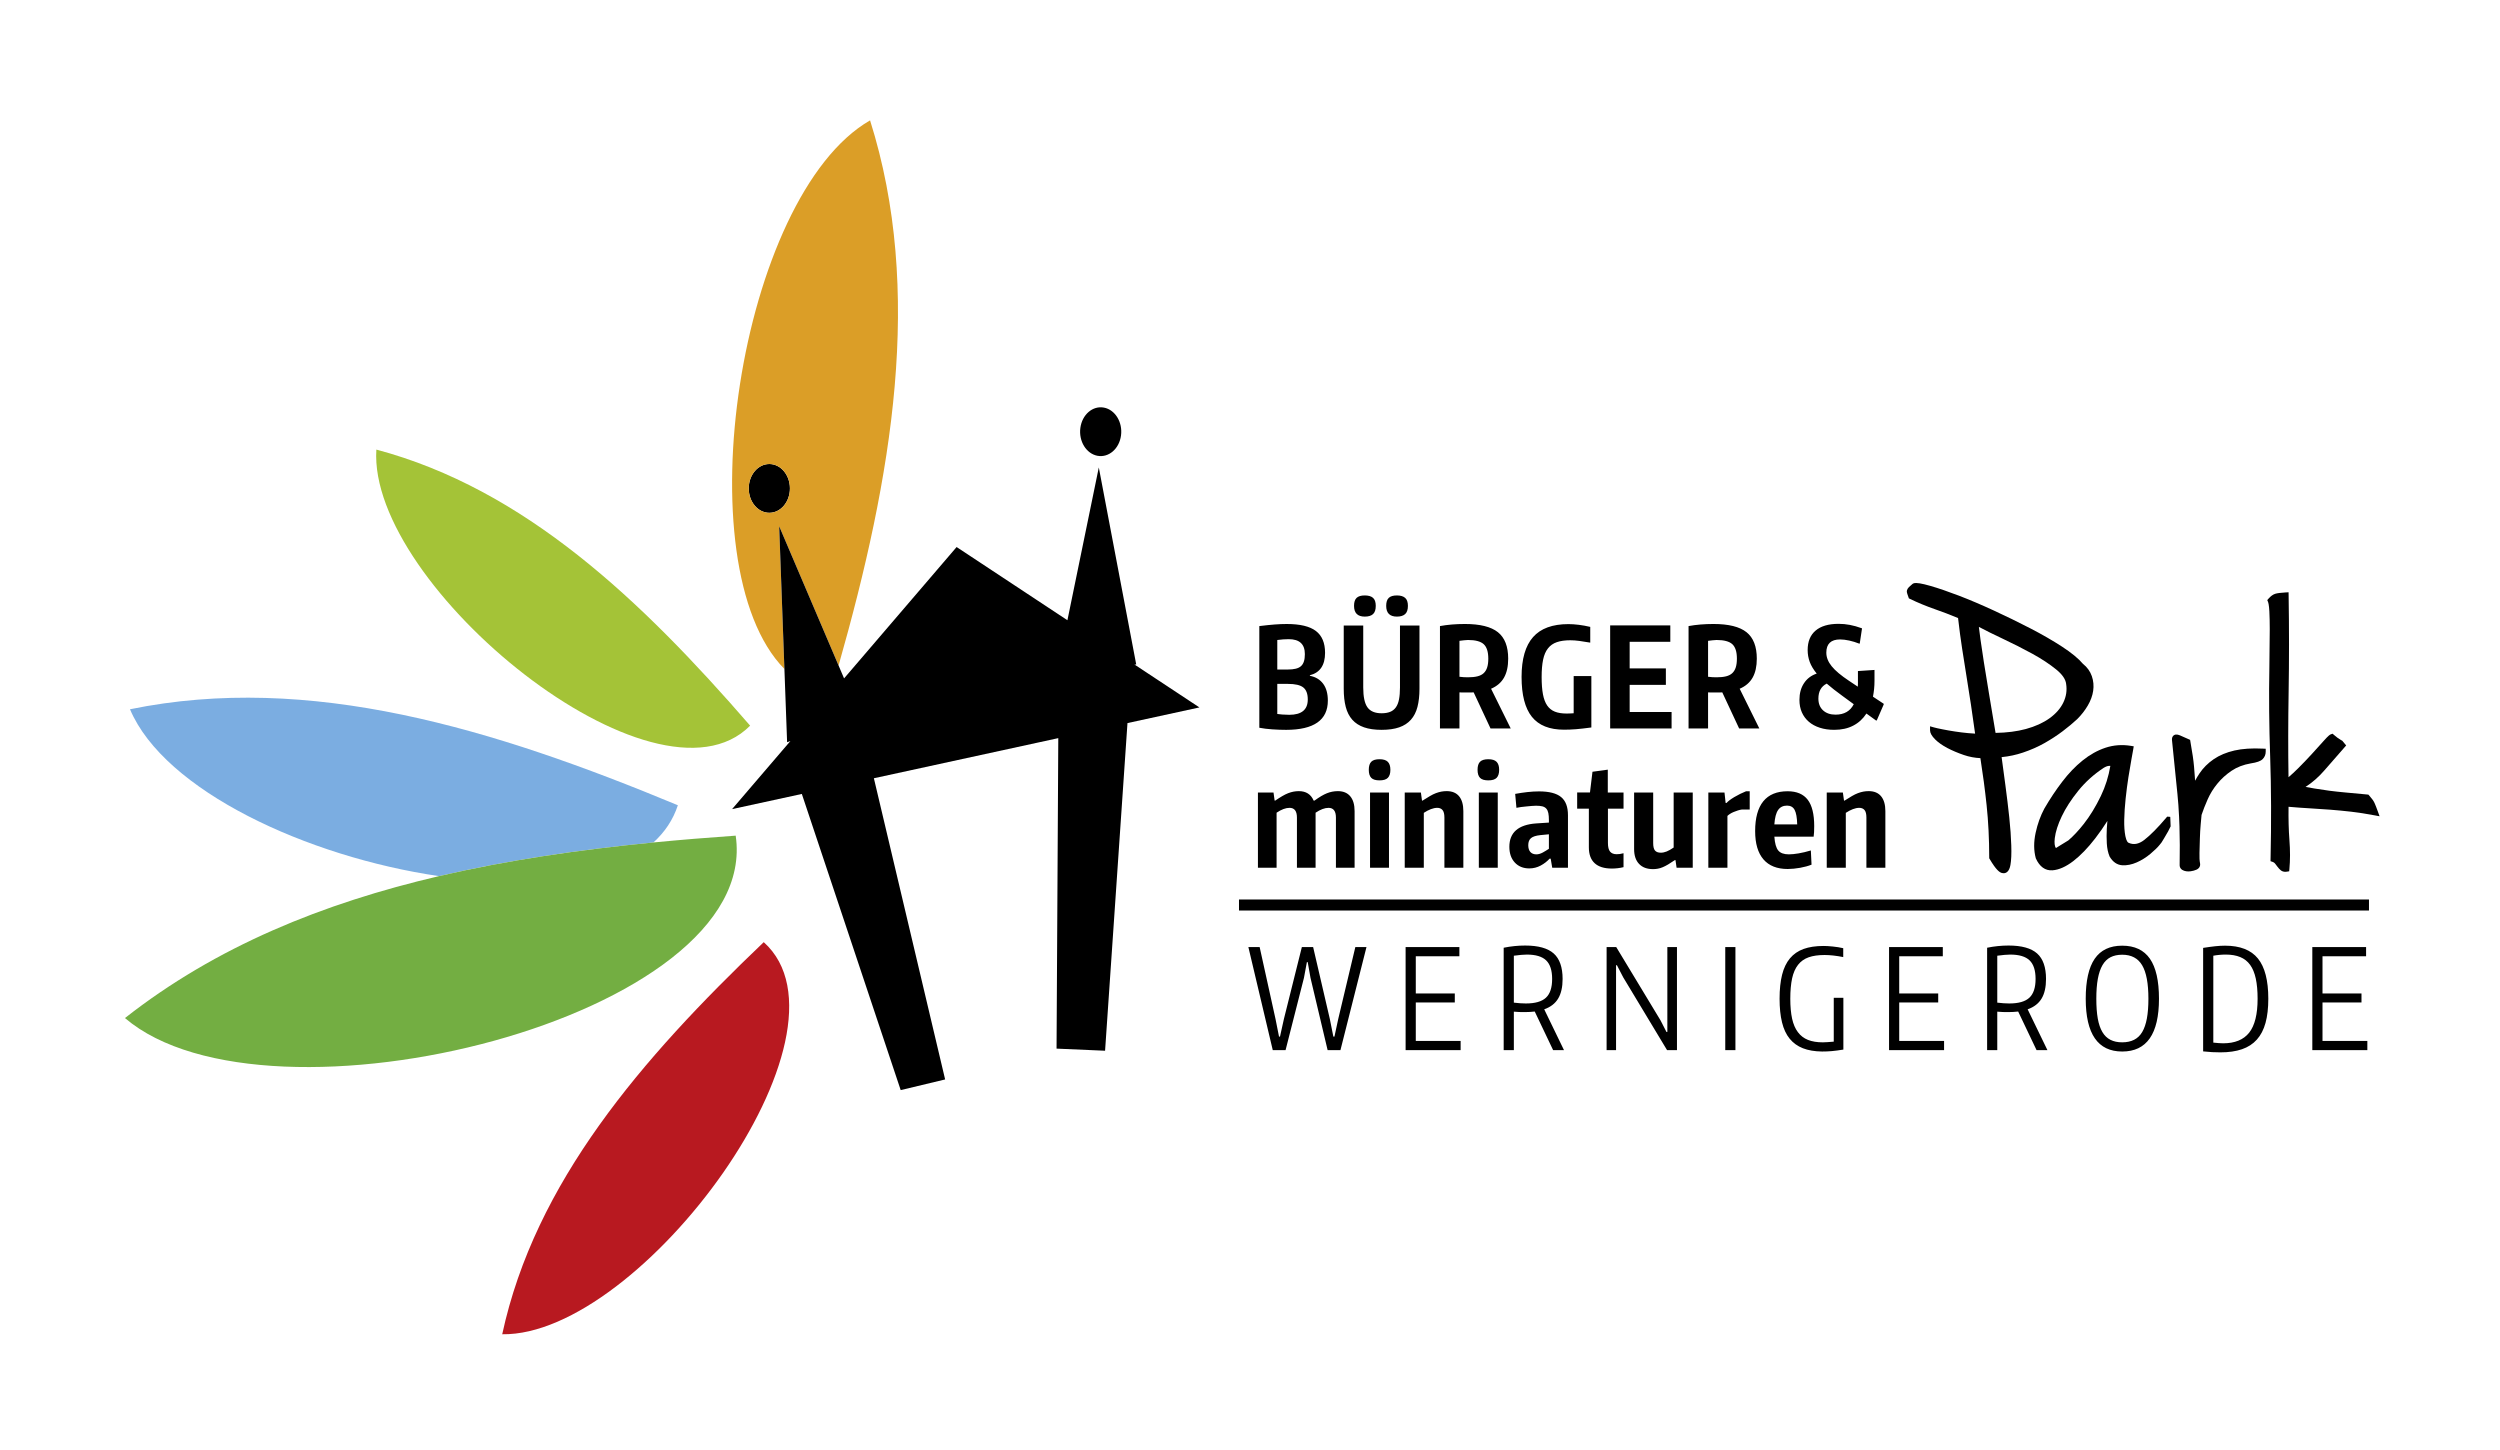 <?xml version="1.0" encoding="UTF-8"?>
<svg xmlns="http://www.w3.org/2000/svg" xmlns:xlink="http://www.w3.org/1999/xlink" version="1.1" id="Ebene_1" x="0px" y="0px" width="283.46px" height="164.41px" viewBox="0 0 283.46 164.41" xml:space="preserve">
<path fill="#B81920" d="M86.596,106.826c-13.899,13.264-25.939,27.245-29.652,44.457C72.666,151.521,98.071,117.128,86.596,106.826"></path>
<path fill="#7BADE1" d="M76.859,91.303c-20.935-8.705-41.765-15.057-62.12-10.884c3.904,9.248,20.097,16.731,35.041,18.92  c7.796-1.82,15.951-2.999,24.307-3.816C75.362,94.364,76.314,92.966,76.859,91.303z"></path>
<path fill="#73AE42" d="M83.415,94.749c-3.131,0.219-6.243,0.473-9.328,0.773c-8.356,0.817-16.511,1.996-24.307,3.816  c-13.149,3.071-25.277,7.974-35.611,16.093C30.332,129.255,86.468,115.378,83.415,94.749z"></path>
<path fill="#A4C337" d="M85.052,82.277c-12.405-14.315-25.608-26.831-42.38-31.301C41.692,66.45,74.366,93.092,85.052,82.277"></path>
<ellipse cx="87.23" cy="55.378" rx="2.334" ry="2.766"></ellipse>
<g>
	<path d="M124.435,51.679c1.273,0.239,2.468-0.791,2.67-2.298c0.203-1.51-0.667-2.927-1.939-3.166s-2.468,0.791-2.67,2.3   C122.293,50.023,123.162,51.439,124.435,51.679"></path>
</g>
<ellipse fill="none" cx="87.23" cy="55.378" rx="2.334" ry="2.766"></ellipse>
<path fill="#DB9E27" d="M95.081,75.458c6.101-21.451,9.678-42.466,3.571-61.81c-14.821,8.536-21.27,50.471-9.712,62.203  l-0.593-16.182L95.081,75.458z M84.896,55.378c0-1.527,1.045-2.766,2.334-2.766s2.334,1.239,2.334,2.766s-1.045,2.766-2.334,2.766  S84.896,56.905,84.896,55.378z"></path>
<polygon points="128.623,75.342 128.831,75.35 124.587,53.002 121.028,70.325 108.465,62.025 95.704,76.92 95.081,75.458   88.347,59.669 88.94,75.852 89.245,84.153 89.62,84.021 83.006,91.741 90.915,90.021 102.124,123.6 107.163,122.392 99.084,88.242   119.993,83.692 119.796,118.897 125.298,119.136 127.838,81.985 135.993,80.211 "></polygon>
<path d="M207.123,98.385h2.162v-6.221c0.273-0.179,0.54-0.319,0.798-0.418c0.258-0.101,0.503-0.15,0.734-0.15  c0.252,0,0.45,0.084,0.593,0.252c0.143,0.17,0.211,0.452,0.211,0.852v5.686h2.15v-6.412c0-0.736-0.162-1.299-0.483-1.688  c-0.32-0.389-0.792-0.585-1.411-0.585c-0.212,0-0.414,0.02-0.609,0.056c-0.195,0.037-0.397,0.096-0.607,0.173  c-0.213,0.08-0.438,0.189-0.681,0.332c-0.242,0.142-0.519,0.312-0.836,0.515h-0.063l-0.127-0.917h-1.83V98.385z M203.482,91.831  c0.174,0.327,0.272,0.873,0.292,1.644h-2.591c0.053-0.758,0.195-1.303,0.427-1.634c0.231-0.334,0.569-0.498,1.011-0.498  C203.021,91.343,203.309,91.504,203.482,91.831 M204.105,98.395c0.496-0.09,0.927-0.209,1.295-0.356l-0.079-1.61  c-0.494,0.148-0.958,0.258-1.39,0.331c-0.432,0.074-0.8,0.11-1.105,0.11c-0.559,0-0.959-0.144-1.198-0.435  c-0.244-0.289-0.392-0.812-0.444-1.57h4.454c0.02-0.178,0.036-0.352,0.048-0.513c0.011-0.165,0.016-0.394,0.016-0.688  c0-1.346-0.245-2.342-0.734-2.983c-0.49-0.643-1.251-0.965-2.282-0.965c-1.222,0-2.141,0.381-2.756,1.138  c-0.616,0.759-0.925,1.886-0.925,3.38c0,1.411,0.314,2.479,0.941,3.206c0.625,0.726,1.544,1.091,2.755,1.091  C203.143,98.529,203.61,98.482,204.105,98.395 M193.698,98.385h2.165v-5.874c0.072-0.071,0.17-0.149,0.291-0.229  s0.257-0.149,0.412-0.214c0.15-0.063,0.309-0.12,0.473-0.173c0.163-0.054,0.323-0.09,0.481-0.11h0.869v-2.07h-0.411  c-0.211,0.084-0.435,0.186-0.672,0.301c-0.237,0.117-0.461,0.238-0.671,0.363c-0.21,0.126-0.394,0.251-0.552,0.37  c-0.158,0.124-0.264,0.22-0.316,0.292h-0.109l-0.128-1.184h-1.832V98.385z M187.975,98.494c0.174-0.029,0.355-0.084,0.545-0.164  c0.189-0.078,0.393-0.183,0.616-0.315c0.221-0.133,0.479-0.298,0.773-0.497h0.063l0.126,0.867h1.832v-8.527h-2.164v6.238  c-0.306,0.211-0.571,0.359-0.798,0.45c-0.226,0.089-0.444,0.136-0.654,0.136c-0.307,0-0.527-0.083-0.665-0.247  c-0.136-0.162-0.204-0.443-0.204-0.845v-5.732h-2.163v6.412c0,0.726,0.186,1.287,0.56,1.681c0.373,0.397,0.903,0.594,1.587,0.594  C187.619,98.544,187.802,98.529,187.975,98.494 M183.427,98.44c0.226-0.026,0.444-0.065,0.655-0.118v-1.579  c-0.148,0.042-0.288,0.071-0.417,0.088c-0.133,0.015-0.258,0.023-0.373,0.023c-0.326,0-0.571-0.1-0.734-0.293  s-0.244-0.524-0.244-0.986V91.69h1.769v-1.833h-1.785v-2.59l-1.737,0.238l-0.284,2.352h-1.452v1.833h1.326v4.391  c0,0.788,0.219,1.387,0.656,1.791c0.437,0.405,1.087,0.608,1.95,0.608C182.976,98.48,183.199,98.467,183.427,98.44 M173.517,96.601  c-0.158-0.179-0.237-0.437-0.237-0.773c0-0.355,0.103-0.622,0.31-0.797c0.205-0.174,0.556-0.288,1.05-0.341l0.98-0.095v1.644  c-0.202,0.137-0.431,0.275-0.688,0.419c-0.258,0.141-0.504,0.212-0.735,0.212C173.901,96.869,173.676,96.779,173.517,96.601   M174.686,98.142c0.4-0.215,0.736-0.477,1.012-0.782h0.126l0.173,1.025h1.785v-5.953c0-0.948-0.26-1.634-0.781-2.06  c-0.521-0.428-1.357-0.64-2.504-0.64c-0.41,0-0.851,0.026-1.318,0.077c-0.468,0.054-0.929,0.122-1.382,0.206l0.142,1.58  c0.137-0.032,0.31-0.059,0.513-0.089c0.205-0.024,0.417-0.049,0.633-0.069c0.216-0.021,0.42-0.04,0.616-0.057  c0.193-0.014,0.35-0.022,0.465-0.022c0.284,0,0.521,0.022,0.712,0.07c0.189,0.048,0.338,0.135,0.449,0.262  c0.111,0.126,0.187,0.295,0.229,0.505c0.043,0.21,0.065,0.478,0.065,0.805v0.269l-1.455,0.095c-2.021,0.148-3.03,1.032-3.03,2.653  c0,0.736,0.203,1.329,0.614,1.778c0.412,0.444,0.958,0.67,1.643,0.67C173.854,98.465,174.285,98.356,174.686,98.142 M167.676,98.385  h2.146v-8.527h-2.146V98.385z M169.696,88.191c0.188-0.194,0.284-0.497,0.284-0.908c0-0.41-0.099-0.713-0.292-0.907  c-0.196-0.196-0.51-0.292-0.94-0.292s-0.742,0.094-0.932,0.283s-0.285,0.496-0.285,0.916c0,0.422,0.096,0.727,0.285,0.916  c0.189,0.19,0.501,0.283,0.932,0.283C169.189,88.482,169.506,88.388,169.696,88.191 M159.273,98.385h2.164v-6.221  c0.272-0.179,0.537-0.319,0.796-0.418c0.259-0.101,0.503-0.15,0.734-0.15c0.254,0,0.45,0.084,0.593,0.252  c0.142,0.17,0.213,0.452,0.213,0.852v5.686h2.147v-6.412c0-0.736-0.16-1.299-0.481-1.688c-0.319-0.389-0.791-0.585-1.413-0.585  c-0.211,0-0.413,0.02-0.608,0.056c-0.195,0.037-0.397,0.096-0.608,0.173c-0.21,0.08-0.437,0.189-0.679,0.332  c-0.242,0.142-0.521,0.312-0.837,0.515h-0.062l-0.125-0.917h-1.833V98.385z M155.34,98.385h2.149v-8.527h-2.149V98.385z   M157.361,88.191c0.191-0.194,0.286-0.497,0.286-0.908c0-0.41-0.099-0.713-0.294-0.907c-0.195-0.196-0.508-0.292-0.938-0.292  c-0.433,0-0.743,0.094-0.932,0.283c-0.189,0.189-0.285,0.496-0.285,0.916c0,0.422,0.096,0.727,0.285,0.916  c0.188,0.19,0.499,0.283,0.932,0.283C156.857,88.482,157.173,88.388,157.361,88.191 M142.628,98.385h2.116v-6.238  c0.548-0.367,1.036-0.551,1.469-0.551c0.559,0,0.838,0.369,0.838,1.104v5.686h2.115v-6.238c0.548-0.367,1.038-0.551,1.47-0.551  c0.557,0,0.836,0.369,0.836,1.104v5.686h2.117v-6.412c0-0.736-0.164-1.299-0.491-1.688c-0.325-0.389-0.794-0.585-1.404-0.585  c-0.433,0-0.845,0.08-1.24,0.238c-0.395,0.158-0.865,0.435-1.414,0.837h-0.093c-0.306-0.717-0.865-1.075-1.675-1.075  c-0.212,0-0.414,0.02-0.608,0.056c-0.194,0.037-0.395,0.096-0.6,0.173c-0.206,0.08-0.429,0.189-0.672,0.332  c-0.241,0.142-0.511,0.312-0.805,0.515h-0.063l-0.127-0.917h-1.768V98.385z"></path>
<path d="M210.186,79.846c-0.399,0.789-1.088,1.184-2.068,1.184c-0.59,0-1.061-0.163-1.414-0.488  c-0.354-0.327-0.528-0.769-0.528-1.328c0-0.82,0.315-1.39,0.948-1.704c0.482,0.42,1.074,0.884,1.769,1.389L210.186,79.846z   M210.122,82.277c0.611-0.315,1.111-0.773,1.501-1.373l1.09,0.789h0.079l0.79-1.816v-0.08l-1.217-0.805  c0.053-0.273,0.094-0.561,0.127-0.861c0.031-0.299,0.046-0.618,0.046-0.955V75.96l-1.878,0.127v1.122v0.333  c0,0.104-0.006,0.209-0.016,0.315l-0.995-0.664c-0.906-0.601-1.562-1.151-1.965-1.651c-0.407-0.5-0.608-1.014-0.608-1.541  c0-0.999,0.521-1.499,1.563-1.499c0.304,0,0.649,0.042,1.034,0.126c0.384,0.084,0.76,0.201,1.128,0.347h0.063l0.252-1.674V71.24  c-0.494-0.18-0.952-0.308-1.374-0.387c-0.42-0.08-0.847-0.12-1.278-0.12c-1.137,0-2.007,0.257-2.606,0.767  c-0.6,0.51-0.899,1.245-0.899,2.203c0,0.474,0.079,0.923,0.236,1.351c0.158,0.427,0.422,0.866,0.79,1.319  c-0.621,0.21-1.104,0.575-1.445,1.097c-0.344,0.521-0.513,1.15-0.513,1.886c0,0.526,0.091,0.998,0.275,1.414  c0.185,0.416,0.447,0.771,0.79,1.066c0.343,0.293,0.757,0.521,1.248,0.678c0.488,0.16,1.034,0.237,1.635,0.237  C208.797,82.751,209.512,82.594,210.122,82.277 M194.158,76.782c-0.181-0.011-0.343-0.026-0.49-0.048V72.66  c0.157-0.021,0.329-0.041,0.513-0.062c0.185-0.022,0.334-0.033,0.451-0.033c0.853,0,1.448,0.162,1.792,0.482  c0.342,0.321,0.513,0.866,0.513,1.633c0,0.392-0.044,0.72-0.127,0.987c-0.084,0.268-0.216,0.488-0.394,0.656  c-0.18,0.169-0.417,0.29-0.71,0.363c-0.296,0.074-0.653,0.109-1.074,0.109C194.493,76.796,194.337,76.793,194.158,76.782   M197.189,82.594h2.29l-2.227-4.501c0.663-0.285,1.152-0.705,1.468-1.263c0.316-0.559,0.474-1.274,0.474-2.149  c0-1.378-0.388-2.378-1.168-3s-2.027-0.931-3.743-0.931c-1.021,0-1.965,0.078-2.827,0.236v11.608h2.212v-4.091  c0.043,0,0.104,0.002,0.19,0.008c0.083,0.005,0.17,0.006,0.26,0.006h0.261h0.188h0.364c0.115,0,0.23-0.004,0.348-0.015  L197.189,82.594z M182.566,82.594h6.965V80.73h-4.754v-3.079h4.106v-1.863h-4.106V72.77h4.61v-1.862h-6.821V82.594z M178.69,82.681  c0.467-0.037,1.049-0.103,1.744-0.198v-5.827h-2.005v4.216c-0.147,0.01-0.289,0.019-0.42,0.023c-0.132,0.006-0.26,0.009-0.387,0.009  c-0.527,0-0.969-0.072-1.326-0.214c-0.358-0.143-0.647-0.373-0.869-0.695c-0.221-0.321-0.381-0.745-0.481-1.271  c-0.1-0.526-0.149-1.179-0.149-1.959c0-0.778,0.054-1.434,0.165-1.966c0.11-0.531,0.295-0.959,0.554-1.286  c0.257-0.328,0.592-0.562,1.011-0.704c0.416-0.142,0.923-0.212,1.522-0.212c0.306,0,0.642,0.023,1.003,0.071  c0.364,0.047,0.782,0.112,1.256,0.197v-1.785c-0.441-0.105-0.877-0.183-1.302-0.236c-0.427-0.052-0.82-0.079-1.177-0.079  c-1.801,0-3.136,0.489-4.004,1.469c-0.868,0.979-1.304,2.484-1.304,4.516c0,2.044,0.389,3.551,1.169,4.525  c0.779,0.974,1.995,1.461,3.649,1.461C177.771,82.736,178.222,82.717,178.69,82.681 M165.969,76.782  c-0.18-0.011-0.343-0.026-0.49-0.048V72.66c0.158-0.021,0.329-0.041,0.513-0.062c0.185-0.022,0.335-0.033,0.452-0.033  c0.852,0,1.448,0.162,1.791,0.482c0.343,0.321,0.514,0.866,0.514,1.633c0,0.392-0.041,0.72-0.126,0.987  c-0.083,0.268-0.216,0.488-0.395,0.656c-0.18,0.169-0.418,0.29-0.711,0.363c-0.295,0.074-0.653,0.109-1.073,0.109  C166.306,76.796,166.148,76.793,165.969,76.782 M169.001,82.594h2.29l-2.227-4.501c0.662-0.285,1.152-0.705,1.468-1.263  c0.316-0.559,0.473-1.274,0.473-2.149c0-1.378-0.388-2.378-1.167-3s-2.028-0.931-3.743-0.931c-1.021,0-1.963,0.078-2.826,0.236  v11.608h2.21v-4.091c0.042,0,0.105,0.002,0.191,0.008c0.083,0.005,0.171,0.006,0.26,0.006h0.261h0.189h0.363  c0.115,0,0.231-0.004,0.347-0.015L169.001,82.594z M158.648,82.468c0.543-0.19,0.985-0.477,1.327-0.862  c0.342-0.385,0.59-0.869,0.742-1.452c0.151-0.585,0.229-1.271,0.229-2.061v-7.169h-2.211v7.027c0,0.527-0.037,0.976-0.11,1.35  c-0.072,0.375-0.194,0.677-0.362,0.908c-0.169,0.233-0.385,0.402-0.648,0.506s-0.584,0.158-0.962,0.158  c-0.749,0-1.282-0.223-1.604-0.671c-0.32-0.447-0.48-1.197-0.48-2.25v-7.027h-2.211v7.169c0,0.789,0.075,1.475,0.229,2.061  c0.152,0.583,0.4,1.067,0.742,1.452c0.342,0.385,0.787,0.671,1.334,0.862c0.548,0.189,1.211,0.284,1.991,0.284  C157.44,82.751,158.106,82.657,158.648,82.468 M159.32,69.628c0.21-0.189,0.315-0.499,0.315-0.932c0-0.421-0.105-0.724-0.315-0.907  c-0.21-0.184-0.52-0.276-0.933-0.276c-0.422,0-0.729,0.092-0.923,0.276c-0.194,0.183-0.292,0.486-0.292,0.907  c0,0.811,0.405,1.217,1.215,1.217C158.801,69.913,159.11,69.819,159.32,69.628 M155.681,69.628c0.205-0.189,0.308-0.499,0.308-0.932  c0-0.421-0.103-0.724-0.308-0.907c-0.205-0.184-0.519-0.276-0.939-0.276c-0.422,0-0.729,0.092-0.924,0.276  c-0.195,0.183-0.292,0.486-0.292,0.907c0,0.811,0.404,1.217,1.216,1.217C155.162,69.913,155.476,69.819,155.681,69.628   M144.824,75.914v-3.349c0.241-0.032,0.465-0.054,0.67-0.07s0.413-0.023,0.624-0.023c1.222,0,1.832,0.563,1.832,1.689  c0,0.327-0.034,0.6-0.103,0.821s-0.176,0.4-0.323,0.536c-0.148,0.139-0.348,0.238-0.6,0.301c-0.253,0.063-0.56,0.094-0.917,0.094  H144.824z M145.384,81.015c-0.259-0.021-0.445-0.042-0.56-0.062v-3.411h1.199c0.822,0,1.403,0.132,1.745,0.401  c0.343,0.27,0.513,0.725,0.513,1.367c0,1.158-0.699,1.737-2.101,1.737C145.907,81.047,145.643,81.035,145.384,81.015   M149.371,81.922c0.79-0.552,1.185-1.38,1.185-2.486c0-0.789-0.175-1.423-0.528-1.903c-0.354-0.479-0.856-0.782-1.509-0.908v-0.063  c1.148-0.293,1.722-1.142,1.722-2.542c0-1.126-0.349-1.952-1.043-2.48c-0.694-0.526-1.795-0.789-3.299-0.789  c-0.433,0-0.888,0.018-1.367,0.055c-0.479,0.036-1.061,0.097-1.745,0.181v11.528c0.432,0.084,0.924,0.145,1.478,0.182  c0.552,0.038,1.075,0.056,1.57,0.056C147.402,82.751,148.582,82.476,149.371,81.922"></path>
<path d="M262.181,119.068h6.238v-1.041h-5.084v-4.36h4.42v-1.026h-4.42v-4.216h4.942v-1.043h-6.097V119.068z M251.562,118.271  c-0.175-0.015-0.378-0.035-0.608-0.055v-9.854c0.23-0.043,0.464-0.073,0.694-0.095c0.231-0.021,0.475-0.034,0.727-0.034  c0.632,0,1.177,0.096,1.635,0.285s0.831,0.484,1.121,0.885c0.29,0.401,0.502,0.92,0.64,1.556c0.137,0.638,0.205,1.397,0.205,2.282  c0,1.758-0.319,3.04-0.954,3.846c-0.638,0.805-1.624,1.208-2.962,1.208C251.9,118.295,251.734,118.286,251.562,118.271   M254.207,118.966c0.683-0.236,1.247-0.602,1.689-1.098c0.442-0.495,0.768-1.122,0.978-1.886c0.211-0.765,0.316-1.679,0.316-2.741  c0-2.074-0.392-3.594-1.177-4.562c-0.784-0.97-2.028-1.454-3.732-1.454c-0.349,0-0.718,0.022-1.106,0.063  c-0.392,0.043-0.848,0.104-1.375,0.188v11.735c0.368,0.042,0.71,0.07,1.027,0.086c0.315,0.016,0.626,0.024,0.932,0.024  C252.706,119.321,253.521,119.202,254.207,118.966 M239.291,117.899c-0.375-0.189-0.68-0.483-0.916-0.884  c-0.237-0.399-0.411-0.909-0.522-1.531c-0.109-0.621-0.164-1.369-0.164-2.243s0.056-1.626,0.172-2.259  c0.117-0.631,0.293-1.149,0.53-1.556c0.236-0.405,0.54-0.702,0.908-0.892c0.367-0.188,0.811-0.284,1.326-0.284  c1.032,0,1.785,0.396,2.258,1.192c0.474,0.795,0.712,2.06,0.712,3.798c0,0.874-0.059,1.622-0.174,2.243  c-0.116,0.622-0.293,1.132-0.528,1.531c-0.238,0.4-0.546,0.694-0.925,0.884c-0.38,0.19-0.828,0.285-1.343,0.285  C240.109,118.185,239.664,118.09,239.291,117.899 M244.794,113.241c0-2.031-0.342-3.543-1.026-4.533  c-0.686-0.989-1.732-1.483-3.143-1.483c-1.399,0-2.438,0.494-3.119,1.483c-0.678,0.99-1.018,2.502-1.018,4.533  c0,3.99,1.379,5.985,4.137,5.985C243.404,119.227,244.794,117.231,244.794,113.241 M226.459,113.683v-5.32  c0.296-0.043,0.569-0.073,0.821-0.095c0.253-0.021,0.469-0.034,0.647-0.034c1.012,0,1.742,0.22,2.195,0.657  c0.454,0.438,0.68,1.14,0.68,2.109c0,0.978-0.234,1.687-0.704,2.124c-0.466,0.437-1.229,0.653-2.28,0.653  C227.418,113.777,226.965,113.746,226.459,113.683 M230.913,119.068h1.232l-2.243-4.628c0.716-0.252,1.242-0.656,1.58-1.216  c0.337-0.559,0.504-1.3,0.504-2.225c0-1.327-0.337-2.292-1.01-2.891c-0.675-0.6-1.754-0.899-3.237-0.899  c-0.401,0-0.804,0.02-1.209,0.062c-0.405,0.04-0.813,0.104-1.223,0.188v11.607h1.151v-4.359c0.19,0.023,0.398,0.035,0.625,0.041  c0.226,0.005,0.435,0.008,0.623,0.008c0.201,0,0.393-0.005,0.576-0.017c0.185-0.009,0.366-0.025,0.545-0.047L230.913,119.068z   M214.189,119.068h6.238v-1.041h-5.086v-4.36h4.421v-1.026h-4.421v-4.216h4.942v-1.043h-6.095V119.068z M207.69,119.18  c0.363-0.032,0.803-0.09,1.319-0.174v-5.874h-1.09v4.974c-0.243,0.021-0.474,0.039-0.695,0.055s-0.404,0.024-0.552,0.024  c-0.653,0-1.211-0.093-1.675-0.276c-0.463-0.185-0.846-0.476-1.145-0.879c-0.301-0.397-0.519-0.908-0.657-1.529  c-0.134-0.623-0.204-1.373-0.204-2.259c0-0.905,0.07-1.675,0.204-2.306c0.139-0.631,0.363-1.146,0.674-1.54  c0.31-0.395,0.709-0.679,1.199-0.853c0.49-0.173,1.093-0.26,1.808-0.26c0.622,0,1.327,0.079,2.117,0.235v-1.009  c-0.379-0.086-0.776-0.149-1.192-0.19s-0.761-0.062-1.034-0.062c-0.884,0-1.64,0.112-2.268,0.339  c-0.626,0.226-1.141,0.583-1.547,1.065c-0.405,0.484-0.703,1.106-0.893,1.864c-0.189,0.757-0.284,1.663-0.284,2.716  c0,1.031,0.093,1.925,0.277,2.677c0.184,0.753,0.473,1.372,0.868,1.855c0.396,0.485,0.896,0.846,1.501,1.083  c0.604,0.236,1.328,0.359,2.17,0.37C206.961,119.227,207.328,119.211,207.69,119.18 M195.617,119.068h1.153v-11.687h-1.153V119.068z   M182.163,119.068h1.072v-9.616l0.096-0.017l0.712,1.373l4.975,8.26h1.123v-11.687h-1.091v9.619l-0.096,0.015l-0.68-1.326  l-5.021-8.308h-1.09V119.068z M171.646,113.683v-5.32c0.294-0.043,0.567-0.073,0.821-0.095c0.252-0.021,0.467-0.034,0.647-0.034  c1.01,0,1.742,0.22,2.194,0.657s0.679,1.14,0.679,2.109c0,0.978-0.233,1.687-0.702,2.124c-0.469,0.437-1.229,0.653-2.281,0.653  C172.604,113.777,172.151,113.746,171.646,113.683 M176.099,119.068h1.232l-2.242-4.628c0.715-0.252,1.242-0.656,1.578-1.216  c0.337-0.559,0.507-1.3,0.507-2.225c0-1.327-0.338-2.292-1.011-2.891c-0.674-0.6-1.753-0.899-3.238-0.899  c-0.4,0-0.802,0.02-1.208,0.062c-0.404,0.04-0.812,0.104-1.224,0.188v11.607h1.153v-4.359c0.188,0.023,0.396,0.035,0.624,0.041  c0.225,0.005,0.434,0.008,0.623,0.008c0.2,0,0.393-0.005,0.576-0.017c0.185-0.009,0.366-0.025,0.546-0.047L176.099,119.068z   M159.375,119.068h6.237v-1.041h-5.084v-4.36h4.423v-1.026h-4.423v-4.216h4.943v-1.043h-6.097V119.068z M144.311,119.068h1.452  l2.085-8.196l0.332-1.785h0.094l0.315,1.785l1.942,8.196h1.454l2.952-11.687h-1.263l-1.942,8.166l-0.427,1.988h-0.125l-0.396-1.988  l-1.896-8.166h-1.278l-2.038,8.166l-0.441,1.988h-0.111l-0.395-1.988l-1.801-8.166h-1.279L144.311,119.068z"></path>
<g>
	<rect x="140.482" y="101.989" width="128.122" height="1.25"></rect>
</g>
<path d="M269.605,91.996c-0.157-0.437-0.283-0.758-0.376-0.959c-0.102-0.228-0.3-0.503-0.604-0.842l-0.089-0.098l-0.363-0.035  c-0.846-0.08-1.583-0.15-2.211-0.205c-0.68-0.061-1.298-0.129-1.856-0.202c-0.561-0.076-1.119-0.161-1.68-0.251  c-0.315-0.051-0.652-0.111-1.011-0.182c0.785-0.507,1.506-1.14,2.149-1.889c0.793-0.925,1.557-1.799,2.292-2.625l0.164-0.184  l-0.436-0.529c-0.047-0.026-0.104-0.059-0.168-0.096c-0.268-0.155-0.532-0.35-0.789-0.577l-0.147-0.131l-0.187,0.063  c-0.116,0.039-0.267,0.127-0.828,0.757c-0.364,0.409-0.798,0.889-1.298,1.435c-0.498,0.546-1.035,1.104-1.607,1.678  c-0.373,0.371-0.734,0.706-1.079,1c-0.048-3.036-0.044-6.265,0.012-9.608c0.06-3.608,0.06-7.312,0-11.009l-0.006-0.353l-0.353,0.02  c-0.548,0.031-0.925,0.08-1.153,0.15c-0.259,0.08-0.518,0.268-0.77,0.556l-0.139,0.159l0.081,0.194  c0.042,0.099,0.118,0.374,0.157,1.096c0.028,0.589,0.044,1.253,0.044,1.992c0,0.743-0.008,1.503-0.023,2.275  c-0.016,0.779-0.021,1.473-0.021,2.079c-0.062,3.233-0.03,6.647,0.092,10.148c0.12,3.518,0.136,7.411,0.044,11.572l-0.005,0.25  l0.237,0.079c0.119,0.04,0.208,0.099,0.273,0.185c0.105,0.135,0.203,0.261,0.291,0.38c0.105,0.143,0.224,0.269,0.349,0.375  c0.14,0.12,0.321,0.184,0.524,0.184c0.059,0,0.12-0.005,0.186-0.016l0.257-0.043l0.024-0.259c0.094-0.987,0.094-2.104,0.001-3.32  c-0.084-1.088-0.116-2.343-0.098-3.734c0.867,0.075,1.663,0.134,2.389,0.174c0.818,0.046,1.614,0.1,2.388,0.16  c0.772,0.061,1.552,0.136,2.337,0.226c0.798,0.093,1.682,0.229,2.625,0.408l0.582,0.109L269.605,91.996z"></path>
<path d="M256.571,84.882c-1.247-0.062-2.321,0.009-3.219,0.213c-0.909,0.208-1.7,0.54-2.352,0.985  c-0.658,0.45-1.203,0.995-1.619,1.62c-0.175,0.261-0.339,0.535-0.492,0.821c-0.011-0.146-0.021-0.282-0.029-0.405l-0.092-1.192  c-0.033-0.371-0.079-0.768-0.141-1.186c-0.063-0.412-0.153-0.969-0.274-1.671l-0.031-0.177l-0.162-0.074  c-0.338-0.152-0.666-0.298-0.987-0.437c-0.351-0.152-0.612-0.117-0.777,0.065c-0.106,0.119-0.149,0.283-0.127,0.483l0.616,6.096  c0.081,0.803,0.144,1.668,0.188,2.593l0.043,1.081c0.043,1.354,0.049,2.821,0.02,4.391c0,0.303,0.185,0.536,0.503,0.64  c0.154,0.053,0.319,0.079,0.49,0.079c0.085,0,0.172-0.007,0.258-0.02c0.238-0.032,0.46-0.094,0.663-0.184  c0.308-0.14,0.457-0.406,0.399-0.721c-0.058-0.277-0.079-0.674-0.064-1.178l0.046-1.642c0.016-0.557,0.046-1.081,0.091-1.577  c0.045-0.499,0.083-0.883,0.099-1.088c0.175-0.526,0.409-1.123,0.695-1.771c0.279-0.63,0.648-1.226,1.096-1.771  c0.447-0.551,0.99-1.042,1.614-1.463c0.611-0.412,1.342-0.693,2.164-0.834c0.697-0.104,1.128-0.259,1.354-0.483  c0.232-0.23,0.351-0.519,0.351-0.856v-0.322L256.571,84.882z"></path>
<path d="M246.072,92.617L246,92.612l-0.277-0.019l-0.102,0.12c-0.957,1.134-1.799,1.984-2.505,2.529  c-0.623,0.479-1.22,0.579-1.787,0.308c-0.065-0.032-0.229-0.17-0.345-0.744c-0.101-0.507-0.145-1.135-0.13-1.867  c0.015-0.734,0.068-1.538,0.159-2.39c0.092-0.861,0.198-1.677,0.316-2.428c0.121-0.771,0.234-1.444,0.341-2.02  c0.106-0.579,0.176-0.964,0.206-1.146l0.056-0.335l-0.335-0.055c-0.989-0.161-1.959-0.088-2.876,0.218  c-0.903,0.301-1.776,0.789-2.595,1.45c-0.811,0.653-1.581,1.456-2.29,2.386c-0.703,0.914-1.387,1.939-2.038,3.057  c-0.439,0.814-0.773,1.743-0.992,2.758c-0.222,1.038-0.221,1.99,0.021,2.88c0.426,0.959,1.075,1.419,1.884,1.364  c0.731-0.049,1.53-0.402,2.376-1.052c0.814-0.628,1.648-1.493,2.479-2.57c0.489-0.634,0.95-1.295,1.378-1.977  c-0.026,0.276-0.049,0.568-0.066,0.883c-0.031,0.559-0.031,1.117,0,1.659c0.033,0.569,0.134,1.06,0.319,1.499  c0.364,0.616,0.847,0.948,1.433,0.987c0.525,0.03,1.075-0.075,1.644-0.326c0.543-0.239,1.061-0.562,1.54-0.961  c0.47-0.392,0.839-0.753,1.07-1.047c0.117-0.115,0.253-0.313,0.48-0.708l0.466-0.8c0.067-0.116,0.115-0.227,0.17-0.339  c0.037-0.076,0.084-0.155,0.115-0.229L246.072,92.617z M238.203,90.253c-0.581,1.206-1.235,2.275-1.945,3.178  c-0.6,0.761-1.18,1.376-1.733,1.851l-1.42,0.873c-0.145-0.194-0.189-0.588-0.125-1.127c0.088-0.725,0.354-1.556,0.792-2.474  c0.441-0.93,1.072-1.905,1.874-2.899c0.798-0.99,1.77-1.864,2.878-2.593c0.244-0.147,0.46-0.225,0.623-0.225h0.133  C239.083,88.027,238.721,89.175,238.203,90.253z"></path>
<path d="M231.803,84.26c0.748-0.423,1.443-0.876,2.068-1.348c0.63-0.477,1.184-0.938,1.655-1.378  c0.475-0.475,0.876-0.989,1.191-1.528c0.327-0.553,0.534-1.116,0.615-1.674c0.084-0.57,0.033-1.13-0.151-1.665  c-0.188-0.547-0.539-1.03-0.997-1.386c-0.505-0.601-1.306-1.261-2.378-1.96c-1.057-0.688-2.264-1.385-3.589-2.07  c-1.348-0.697-2.735-1.375-4.122-2.015c-1.424-0.658-2.767-1.229-3.991-1.699c-1.244-0.475-2.328-0.846-3.223-1.104  c-1.011-0.288-1.562-0.379-1.886-0.301l-0.138,0.07c-0.189,0.161-0.325,0.279-0.414,0.366c-0.117,0.123-0.187,0.235-0.22,0.358  c-0.033,0.131-0.021,0.271,0.035,0.41c0.028,0.073,0.073,0.196,0.13,0.371l0.045,0.137l0.13,0.063  c0.88,0.426,1.821,0.815,2.797,1.157c0.873,0.304,1.765,0.644,2.652,1.011c0.14,1.229,0.294,2.387,0.457,3.444  c0.168,1.081,0.335,2.139,0.502,3.173c0.167,1.035,0.334,2.099,0.501,3.193c0.152,0.988,0.309,2.086,0.472,3.297  c-0.227-0.011-0.49-0.03-0.791-0.057c-0.493-0.045-0.989-0.106-1.486-0.183c-0.495-0.074-0.969-0.157-1.422-0.249  c-0.444-0.086-0.77-0.16-0.977-0.219l-0.432-0.123v0.448c0,0.311,0.184,0.64,0.579,1.038c0.346,0.345,0.81,0.672,1.382,0.975  c0.562,0.294,1.192,0.562,1.875,0.795c0.611,0.208,1.24,0.327,1.873,0.354c0.284,1.8,0.521,3.595,0.705,5.339  c0.196,1.85,0.295,3.842,0.295,5.921v0.092l0.047,0.079c0.746,1.276,1.134,1.521,1.389,1.592c0.065,0.019,0.131,0.027,0.194,0.027  c0.277,0,0.637-0.161,0.775-0.931c0.097-0.533,0.129-1.287,0.096-2.238c-0.027-0.938-0.103-1.977-0.228-3.175  c-0.123-1.158-0.269-2.365-0.436-3.616l-0.431-3.204c0.839-0.081,1.65-0.255,2.418-0.516C230.238,85.04,231.056,84.68,231.803,84.26  z M226.264,83.099c-0.285-1.734-0.535-3.237-0.752-4.507c-0.229-1.338-0.418-2.5-0.569-3.488c-0.152-0.986-0.281-1.851-0.388-2.597  c-0.071-0.5-0.133-0.976-0.184-1.428c0.8,0.424,1.695,0.868,2.671,1.325c1.19,0.56,2.336,1.14,3.403,1.725  c1.05,0.577,1.962,1.18,2.71,1.791c0.685,0.561,1.059,1.106,1.113,1.638c0.111,0.73,0.009,1.412-0.313,2.085  c-0.32,0.672-0.845,1.273-1.559,1.789c-0.73,0.525-1.638,0.938-2.696,1.226C228.695,82.931,227.541,83.079,226.264,83.099z"></path>
</svg>
